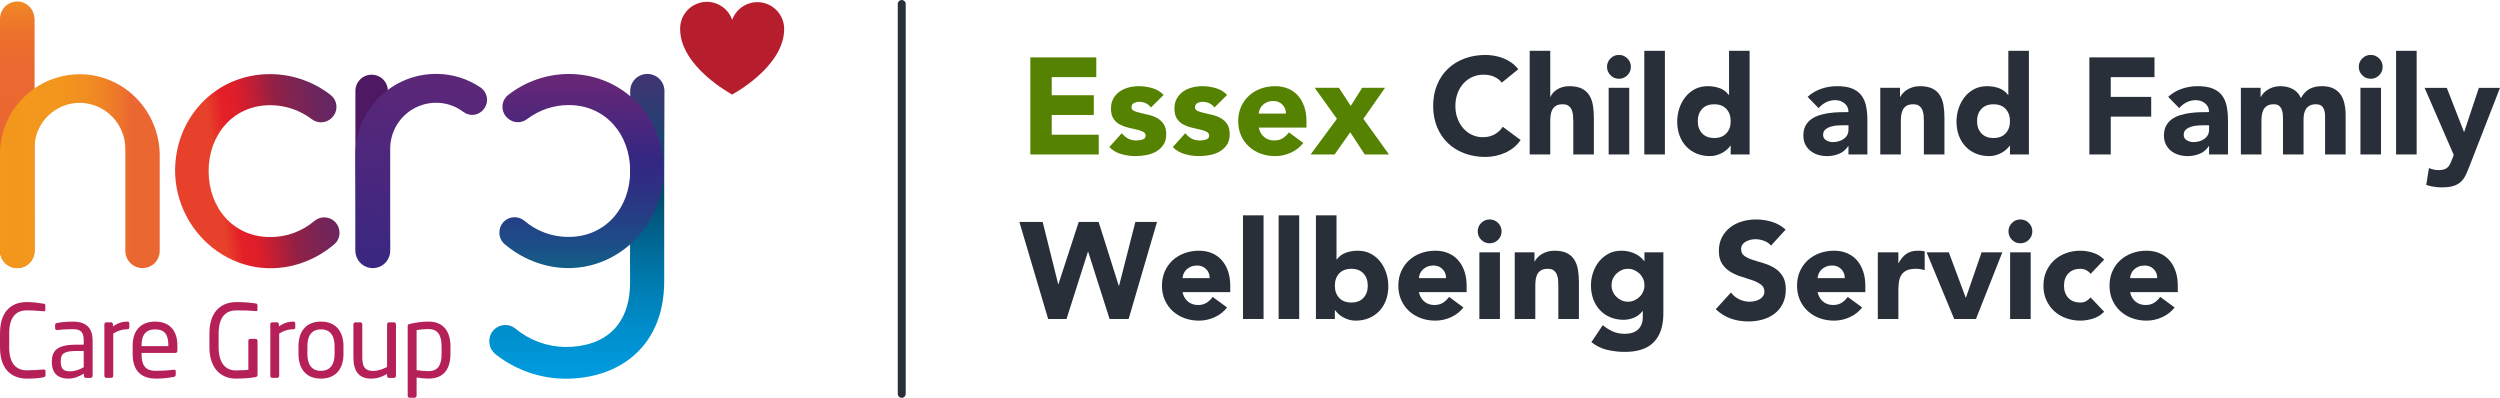 <?xml version="1.0" encoding="utf-8"?>
<!-- Generator: Adobe Illustrator 27.2.0, SVG Export Plug-In . SVG Version: 6.00 Build 0)  -->
<svg version="1.1" id="Layer_1" xmlns="http://www.w3.org/2000/svg" xmlns:xlink="http://www.w3.org/1999/xlink" x="0px" y="0px"
	 viewBox="0 0 314.228 50" enable-background="new 0 0 314.228 50" xml:space="preserve">
<g>
	<g>
		<path fill="#558200" d="M129.505,7.213h8.289v2.482h-5.601v2.275h5.291v2.481h-5.291v2.482h5.911v2.482h-8.599V7.213z"/>
		<path fill="#558200" d="M144.67,13.503c-0.379-0.471-0.879-0.707-1.5-0.707c-0.218,0-0.431,0.052-0.638,0.155
			s-0.31,0.282-0.31,0.535c0,0.207,0.106,0.358,0.319,0.456s0.482,0.184,0.81,0.258c0.328,0.075,0.678,0.155,1.051,0.242
			c0.373,0.086,0.724,0.221,1.051,0.405c0.328,0.184,0.597,0.434,0.81,0.749c0.213,0.316,0.319,0.739,0.319,1.267
			c0,0.54-0.118,0.985-0.353,1.335c-0.236,0.35-0.537,0.632-0.905,0.844c-0.367,0.213-0.781,0.361-1.24,0.447
			s-0.914,0.13-1.361,0.13c-0.586,0-1.178-0.083-1.775-0.25c-0.598-0.166-1.103-0.462-1.517-0.887l1.568-1.74
			c0.242,0.299,0.508,0.526,0.801,0.68c0.293,0.155,0.635,0.233,1.026,0.233c0.299,0,0.569-0.043,0.81-0.129
			c0.242-0.086,0.362-0.245,0.362-0.474c0-0.218-0.107-0.382-0.319-0.491c-0.213-0.109-0.483-0.201-0.81-0.276
			c-0.328-0.074-0.678-0.154-1.051-0.241c-0.373-0.086-0.724-0.216-1.051-0.388c-0.328-0.172-0.598-0.416-0.81-0.733
			c-0.213-0.316-0.319-0.738-0.319-1.266c0-0.494,0.1-0.92,0.301-1.275c0.201-0.356,0.465-0.649,0.793-0.879
			s0.704-0.399,1.129-0.509c0.426-0.109,0.856-0.163,1.293-0.163c0.551,0,1.109,0.08,1.671,0.242c0.563,0.16,1.04,0.447,1.43,0.861
			L144.67,13.503z"/>
		<path fill="#558200" d="M152.649,13.503c-0.379-0.471-0.879-0.707-1.5-0.707c-0.218,0-0.431,0.052-0.638,0.155
			s-0.31,0.282-0.31,0.535c0,0.207,0.106,0.358,0.319,0.456s0.482,0.184,0.81,0.258c0.328,0.075,0.678,0.155,1.051,0.242
			c0.373,0.086,0.724,0.221,1.051,0.405c0.328,0.184,0.597,0.434,0.81,0.749c0.213,0.316,0.319,0.739,0.319,1.267
			c0,0.54-0.118,0.985-0.353,1.335c-0.236,0.35-0.537,0.632-0.905,0.844c-0.367,0.213-0.781,0.361-1.24,0.447
			s-0.914,0.13-1.361,0.13c-0.586,0-1.178-0.083-1.775-0.25c-0.598-0.166-1.103-0.462-1.517-0.887l1.568-1.74
			c0.242,0.299,0.508,0.526,0.801,0.68c0.293,0.155,0.635,0.233,1.026,0.233c0.299,0,0.569-0.043,0.81-0.129
			c0.242-0.086,0.362-0.245,0.362-0.474c0-0.218-0.107-0.382-0.319-0.491c-0.213-0.109-0.483-0.201-0.81-0.276
			c-0.328-0.074-0.678-0.154-1.051-0.241c-0.373-0.086-0.724-0.216-1.051-0.388c-0.328-0.172-0.598-0.416-0.81-0.733
			c-0.213-0.316-0.319-0.738-0.319-1.266c0-0.494,0.1-0.92,0.301-1.275c0.201-0.356,0.465-0.649,0.793-0.879
			s0.704-0.399,1.129-0.509c0.426-0.109,0.856-0.163,1.293-0.163c0.551,0,1.109,0.08,1.671,0.242c0.563,0.16,1.04,0.447,1.431,0.861
			L152.649,13.503z"/>
		<path fill="#558200" d="M163.816,17.967c-0.413,0.529-0.937,0.936-1.568,1.224c-0.632,0.287-1.287,0.431-1.964,0.431
			c-0.643,0-1.249-0.104-1.819-0.31c-0.568-0.207-1.062-0.503-1.482-0.888s-0.749-0.847-0.991-1.387
			c-0.242-0.541-0.361-1.143-0.361-1.81s0.12-1.269,0.361-1.81c0.242-0.54,0.571-1.002,0.991-1.387s0.914-0.681,1.482-0.888
			c0.569-0.207,1.175-0.31,1.819-0.31c0.597,0,1.139,0.103,1.628,0.31c0.488,0.207,0.902,0.503,1.24,0.888
			c0.339,0.385,0.6,0.847,0.784,1.387c0.184,0.541,0.276,1.143,0.276,1.81v0.81h-5.997c0.103,0.494,0.327,0.888,0.672,1.18
			c0.345,0.293,0.769,0.44,1.275,0.44c0.425,0,0.784-0.094,1.077-0.284c0.293-0.189,0.548-0.434,0.766-0.733L163.816,17.967z
			 M161.627,14.278c0.012-0.436-0.132-0.81-0.431-1.12s-0.683-0.465-1.154-0.465c-0.287,0-0.54,0.046-0.758,0.138
			c-0.219,0.092-0.405,0.21-0.56,0.353c-0.154,0.144-0.275,0.31-0.361,0.5c-0.086,0.189-0.136,0.388-0.147,0.594
			C158.216,14.278,161.627,14.278,161.627,14.278z"/>
		<path fill="#558200" d="M168.038,14.934l-2.792-3.895h3.05l1.482,2.275l1.431-2.275h2.878l-2.722,3.895l3.222,4.481h-3.05
			l-1.826-2.792l-1.965,2.792h-3.015L168.038,14.934z"/>
		<path fill="#282F38" d="M188.77,10.384c-0.264-0.322-0.589-0.568-0.973-0.74c-0.385-0.172-0.831-0.258-1.335-0.258
			c-0.506,0-0.974,0.097-1.405,0.292c-0.431,0.196-0.805,0.468-1.121,0.819s-0.562,0.767-0.741,1.249
			c-0.178,0.483-0.267,1.006-0.267,1.569c0,0.574,0.089,1.1,0.267,1.576c0.178,0.477,0.422,0.891,0.733,1.241
			c0.31,0.35,0.674,0.623,1.094,0.819c0.42,0.195,0.87,0.293,1.353,0.293c0.551,0,1.039-0.115,1.464-0.346
			c0.425-0.23,0.776-0.551,1.051-0.964l2.24,1.671c-0.517,0.724-1.172,1.258-1.964,1.603c-0.793,0.345-1.609,0.517-2.447,0.517
			c-0.954,0-1.833-0.149-2.637-0.447c-0.804-0.299-1.499-0.727-2.085-1.284s-1.042-1.233-1.37-2.025s-0.491-1.677-0.491-2.653
			c0-0.977,0.163-1.861,0.491-2.654s0.784-1.468,1.37-2.025c0.586-0.556,1.281-0.985,2.085-1.284
			c0.804-0.298,1.683-0.447,2.637-0.447c0.345,0,0.703,0.032,1.077,0.095c0.373,0.062,0.74,0.163,1.103,0.301
			c0.361,0.138,0.709,0.322,1.042,0.551c0.333,0.231,0.632,0.512,0.896,0.844L188.77,10.384z"/>
		<path fill="#282F38" d="M194.854,6.386v5.79h0.035c0.057-0.161,0.154-0.322,0.293-0.483c0.138-0.16,0.304-0.304,0.499-0.431
			c0.196-0.127,0.426-0.23,0.69-0.31s0.551-0.121,0.861-0.121c0.655,0,1.183,0.101,1.586,0.301c0.402,0.202,0.715,0.48,0.939,0.837
			c0.225,0.356,0.376,0.775,0.457,1.258c0.08,0.482,0.121,1.005,0.121,1.568v4.618h-2.586v-4.101c0-0.242-0.008-0.491-0.026-0.749
			c-0.017-0.258-0.068-0.497-0.154-0.716c-0.086-0.218-0.219-0.396-0.397-0.534c-0.178-0.139-0.434-0.207-0.766-0.207
			c-0.334,0-0.604,0.06-0.811,0.18c-0.207,0.121-0.364,0.282-0.473,0.483c-0.11,0.201-0.181,0.428-0.216,0.68
			c-0.035,0.253-0.051,0.518-0.051,0.793v4.171h-2.585V6.385L194.854,6.386L194.854,6.386L194.854,6.386z"/>
		<path fill="#282F38" d="M201.988,8.402c0-0.414,0.147-0.766,0.439-1.059c0.293-0.293,0.646-0.44,1.06-0.44s0.767,0.147,1.06,0.44
			s0.44,0.645,0.44,1.059c0,0.414-0.147,0.767-0.44,1.06s-0.646,0.44-1.06,0.44s-0.767-0.147-1.06-0.44
			C202.135,9.169,201.988,8.816,201.988,8.402z M202.194,11.039h2.586v8.375h-2.586V11.039z"/>
		<path fill="#282F38" d="M206.675,6.386h2.586v13.028h-2.586V6.386z"/>
		<path fill="#282F38" d="M219.911,19.414h-2.379v-1.103h-0.034c-0.104,0.149-0.239,0.302-0.406,0.456
			c-0.166,0.155-0.361,0.296-0.585,0.423c-0.225,0.127-0.471,0.23-0.741,0.31s-0.548,0.121-0.836,0.121
			c-0.621,0-1.184-0.107-1.689-0.319c-0.506-0.213-0.939-0.511-1.301-0.896s-0.642-0.841-0.837-1.37s-0.293-1.109-0.293-1.741
			c0-0.585,0.089-1.145,0.267-1.68c0.178-0.534,0.431-1.008,0.758-1.422c0.328-0.414,0.727-0.743,1.198-0.991
			c0.471-0.246,1.005-0.37,1.603-0.37c0.54,0,1.042,0.083,1.508,0.249c0.465,0.167,0.847,0.451,1.146,0.853h0.035V6.385h2.585
			v13.029C219.91,19.414,219.911,19.414,219.911,19.414z M217.532,15.227c0-0.632-0.18-1.143-0.542-1.533
			c-0.362-0.391-0.87-0.586-1.526-0.586c-0.654,0-1.163,0.195-1.525,0.586c-0.362,0.39-0.543,0.902-0.543,1.533
			s0.181,1.143,0.543,1.533c0.361,0.391,0.87,0.586,1.525,0.586s1.163-0.195,1.526-0.586
			C217.352,16.37,217.532,15.858,217.532,15.227z"/>
		<path fill="#282F38" d="M232.336,18.363h-0.035c-0.287,0.448-0.669,0.77-1.145,0.965c-0.477,0.195-0.98,0.293-1.509,0.293
			c-0.39,0-0.766-0.054-1.129-0.163c-0.361-0.11-0.68-0.273-0.956-0.492c-0.275-0.218-0.494-0.488-0.654-0.81
			c-0.161-0.322-0.242-0.695-0.242-1.12c0-0.483,0.089-0.891,0.267-1.224c0.177-0.334,0.419-0.609,0.724-0.828
			c0.304-0.218,0.651-0.388,1.042-0.508c0.39-0.121,0.795-0.21,1.215-0.267s0.839-0.092,1.258-0.104
			c0.42-0.011,0.807-0.017,1.163-0.017c0-0.459-0.163-0.825-0.491-1.094c-0.328-0.27-0.715-0.406-1.163-0.406
			c-0.426,0-0.813,0.089-1.163,0.267s-0.663,0.423-0.939,0.733l-1.379-1.413c0.483-0.448,1.045-0.784,1.689-1.009
			c0.643-0.224,1.31-0.336,2-0.336c0.758,0,1.381,0.095,1.87,0.284c0.488,0.19,0.878,0.468,1.171,0.836s0.497,0.819,0.612,1.353
			c0.115,0.535,0.172,1.151,0.172,1.852v4.257h-2.378L232.336,18.363L232.336,18.363z M231.698,15.743
			c-0.196,0-0.44,0.009-0.733,0.026c-0.293,0.018-0.574,0.066-0.844,0.147s-0.5,0.201-0.689,0.362
			c-0.19,0.16-0.284,0.385-0.284,0.672c0,0.31,0.132,0.54,0.396,0.689c0.264,0.15,0.54,0.224,0.828,0.224
			c0.252,0,0.496-0.035,0.732-0.103c0.236-0.069,0.445-0.166,0.63-0.293c0.183-0.127,0.33-0.287,0.44-0.483
			c0.109-0.195,0.163-0.425,0.163-0.689v-0.551h-0.639V15.743z"/>
		<path fill="#282F38" d="M236.334,11.039h2.481v1.137h0.035c0.08-0.161,0.195-0.322,0.345-0.483
			c0.149-0.16,0.328-0.304,0.535-0.431s0.443-0.23,0.707-0.31s0.551-0.121,0.861-0.121c0.655,0,1.183,0.101,1.586,0.301
			c0.402,0.202,0.715,0.48,0.938,0.837c0.225,0.356,0.376,0.775,0.457,1.258c0.08,0.482,0.121,1.005,0.121,1.568v4.618h-2.586
			v-4.101c0-0.242-0.008-0.491-0.026-0.749c-0.017-0.258-0.068-0.497-0.154-0.716c-0.086-0.218-0.219-0.396-0.397-0.534
			c-0.178-0.139-0.434-0.207-0.766-0.207c-0.334,0-0.604,0.06-0.811,0.18c-0.207,0.121-0.364,0.282-0.473,0.483
			c-0.11,0.201-0.181,0.428-0.216,0.68c-0.035,0.253-0.051,0.518-0.051,0.793v4.171h-2.585L236.334,11.039
			C236.335,11.039,236.334,11.039,236.334,11.039z"/>
		<path fill="#282F38" d="M255.015,19.414h-2.379v-1.103h-0.034c-0.104,0.149-0.239,0.302-0.406,0.456
			c-0.166,0.155-0.361,0.296-0.585,0.423c-0.225,0.127-0.471,0.23-0.741,0.31s-0.548,0.121-0.836,0.121
			c-0.621,0-1.184-0.107-1.689-0.319c-0.506-0.213-0.94-0.511-1.301-0.896c-0.362-0.385-0.641-0.841-0.836-1.37
			s-0.293-1.109-0.293-1.741c0-0.585,0.089-1.145,0.267-1.68c0.178-0.534,0.431-1.008,0.758-1.422
			c0.328-0.414,0.727-0.743,1.198-0.991c0.471-0.246,1.005-0.37,1.603-0.37c0.539,0,1.042,0.083,1.508,0.249
			c0.465,0.167,0.847,0.451,1.146,0.853h0.035V6.385h2.585V19.414L255.015,19.414z M252.636,15.227c0-0.632-0.18-1.143-0.543-1.533
			c-0.362-0.391-0.87-0.586-1.526-0.586c-0.654,0-1.163,0.195-1.525,0.586c-0.362,0.39-0.544,0.902-0.544,1.533
			s0.181,1.143,0.544,1.533c0.361,0.391,0.87,0.586,1.525,0.586s1.163-0.195,1.526-0.586
			C252.456,16.37,252.636,15.858,252.636,15.227z"/>
		<path fill="#282F38" d="M262.615,7.213h8.186v2.482h-5.498v2.482h5.084v2.481h-5.084v4.757h-2.688L262.615,7.213L262.615,7.213z"
			/>
		<path fill="#282F38" d="M277.659,18.363h-0.035c-0.287,0.448-0.669,0.77-1.145,0.965c-0.477,0.195-0.98,0.293-1.509,0.293
			c-0.39,0-0.766-0.054-1.129-0.163c-0.361-0.11-0.68-0.273-0.956-0.492c-0.275-0.218-0.494-0.488-0.654-0.81
			c-0.161-0.322-0.242-0.695-0.242-1.12c0-0.483,0.089-0.891,0.267-1.224c0.177-0.334,0.419-0.609,0.724-0.828
			c0.304-0.218,0.651-0.388,1.042-0.508c0.39-0.121,0.795-0.21,1.215-0.267c0.42-0.057,0.839-0.092,1.258-0.104
			c0.42-0.011,0.807-0.017,1.163-0.017c0-0.459-0.163-0.825-0.491-1.094c-0.328-0.27-0.715-0.406-1.163-0.406
			c-0.426,0-0.813,0.089-1.163,0.267s-0.663,0.423-0.94,0.733l-1.379-1.413c0.483-0.448,1.045-0.784,1.689-1.009
			c0.643-0.224,1.31-0.336,2-0.336c0.758,0,1.381,0.095,1.87,0.284c0.488,0.19,0.878,0.468,1.171,0.836s0.497,0.819,0.612,1.353
			c0.115,0.535,0.172,1.151,0.172,1.852v4.257h-2.378L277.659,18.363L277.659,18.363z M277.022,15.743
			c-0.196,0-0.44,0.009-0.733,0.026c-0.293,0.018-0.574,0.066-0.844,0.147s-0.5,0.201-0.689,0.362
			c-0.19,0.16-0.284,0.385-0.284,0.672c0,0.31,0.132,0.54,0.396,0.689c0.264,0.15,0.539,0.224,0.828,0.224
			c0.252,0,0.496-0.035,0.732-0.103c0.236-0.069,0.445-0.166,0.63-0.293c0.183-0.127,0.33-0.287,0.44-0.483
			c0.109-0.195,0.163-0.425,0.163-0.689v-0.551h-0.639V15.743z"/>
		<path fill="#282F38" d="M281.658,11.039h2.481v1.137h0.035c0.08-0.161,0.195-0.322,0.344-0.483c0.15-0.16,0.328-0.304,0.535-0.431
			s0.443-0.23,0.707-0.31s0.551-0.121,0.861-0.121c0.586,0,1.106,0.121,1.56,0.361c0.453,0.242,0.795,0.621,1.025,1.137
			c0.299-0.54,0.661-0.925,1.086-1.154s0.947-0.345,1.568-0.345c0.563,0,1.036,0.095,1.422,0.284c0.385,0.19,0.69,0.448,0.914,0.775
			c0.224,0.328,0.385,0.713,0.482,1.155c0.098,0.443,0.147,0.916,0.147,1.422v4.946h-2.585v-4.877c0-0.391-0.083-0.727-0.249-1.009
			c-0.167-0.281-0.463-0.422-0.888-0.422c-0.299,0-0.548,0.048-0.749,0.147c-0.201,0.097-0.362,0.233-0.482,0.405
			c-0.121,0.172-0.207,0.373-0.259,0.603c-0.051,0.23-0.077,0.471-0.077,0.724v4.429h-2.585v-4.429c0-0.15-0.006-0.333-0.018-0.551
			c-0.011-0.218-0.052-0.425-0.12-0.621c-0.069-0.195-0.181-0.361-0.337-0.499c-0.155-0.139-0.382-0.207-0.68-0.207
			c-0.334,0-0.604,0.06-0.811,0.18c-0.207,0.121-0.364,0.282-0.473,0.483c-0.11,0.201-0.181,0.428-0.216,0.68
			c-0.035,0.253-0.052,0.518-0.052,0.793v4.171h-2.585L281.658,11.039L281.658,11.039z"/>
		<path fill="#282F38" d="M296.479,8.402c0-0.414,0.146-0.766,0.439-1.059s0.646-0.44,1.06-0.44s0.767,0.147,1.06,0.44
			s0.44,0.645,0.44,1.059c0,0.414-0.147,0.767-0.44,1.06s-0.646,0.44-1.06,0.44s-0.767-0.147-1.06-0.44
			C296.625,9.169,296.479,8.816,296.479,8.402z M296.685,11.039h2.586v8.375h-2.586V11.039z"/>
		<path fill="#282F38" d="M301.165,6.386h2.586v13.028h-2.586V6.386z"/>
		<path fill="#282F38" d="M310.437,20.775c-0.172,0.448-0.34,0.844-0.5,1.189c-0.161,0.346-0.365,0.635-0.612,0.87
			c-0.247,0.236-0.56,0.414-0.94,0.535c-0.379,0.121-0.878,0.181-1.499,0.181c-0.666,0-1.31-0.104-1.93-0.31l0.344-2.12
			c0.391,0.172,0.793,0.259,1.207,0.259c0.287,0,0.523-0.033,0.707-0.095c0.183-0.063,0.336-0.155,0.456-0.276
			c0.121-0.121,0.221-0.267,0.302-0.44c0.08-0.172,0.166-0.373,0.258-0.603l0.189-0.482l-3.671-8.444h2.792l2.154,5.532h0.035
			l1.844-5.532h2.654L310.437,20.775z"/>
	</g>
	<g>
		<path fill="#282F38" d="M128.126,27.892h2.93l1.947,7.824h0.034l2.551-7.824h2.499l2.533,8.031h0.035l2.05-8.031h2.723
			l-3.568,12.201h-2.395l-2.689-8.444h-0.035l-2.688,8.444h-2.31L128.126,27.892z"/>
		<path fill="#282F38" d="M154.234,38.646c-0.413,0.529-0.937,0.936-1.568,1.224c-0.632,0.287-1.287,0.431-1.964,0.431
			c-0.643,0-1.249-0.104-1.819-0.31c-0.568-0.207-1.062-0.503-1.482-0.888s-0.749-0.847-0.991-1.387
			c-0.242-0.541-0.361-1.143-0.361-1.81s0.12-1.269,0.361-1.81c0.242-0.54,0.571-1.002,0.991-1.387s0.914-0.681,1.482-0.888
			c0.569-0.207,1.175-0.31,1.819-0.31c0.597,0,1.139,0.103,1.629,0.31c0.488,0.207,0.902,0.503,1.24,0.888s0.6,0.847,0.784,1.387
			c0.184,0.541,0.276,1.143,0.276,1.81v0.81h-5.997c0.103,0.494,0.327,0.888,0.672,1.18c0.345,0.293,0.769,0.44,1.275,0.44
			c0.425,0,0.784-0.094,1.077-0.284c0.293-0.189,0.548-0.434,0.766-0.733L154.234,38.646z M152.046,34.958
			c0.012-0.436-0.132-0.81-0.431-1.12s-0.683-0.465-1.154-0.465c-0.287,0-0.541,0.046-0.758,0.138
			c-0.219,0.092-0.405,0.21-0.56,0.353c-0.154,0.144-0.275,0.31-0.361,0.5c-0.086,0.189-0.136,0.388-0.147,0.594
			C148.635,34.958,152.046,34.958,152.046,34.958z"/>
		<path fill="#282F38" d="M156.233,27.066h2.586v13.028h-2.586V27.066z"/>
		<path fill="#282F38" d="M160.714,27.066h2.586v13.028h-2.586V27.066z"/>
		<path fill="#282F38" d="M165.401,27.066h2.586v5.549h0.034c0.299-0.402,0.681-0.686,1.146-0.853
			c0.465-0.166,0.968-0.249,1.508-0.249c0.597,0,1.132,0.124,1.603,0.37c0.471,0.247,0.87,0.577,1.198,0.991s0.58,0.888,0.758,1.422
			c0.178,0.535,0.267,1.095,0.267,1.68c0,0.633-0.098,1.213-0.293,1.741c-0.196,0.529-0.474,0.985-0.836,1.37
			s-0.796,0.683-1.302,0.896c-0.506,0.212-1.068,0.319-1.689,0.319c-0.299,0-0.58-0.041-0.844-0.121
			c-0.264-0.08-0.508-0.183-0.733-0.31c-0.224-0.127-0.419-0.267-0.585-0.423c-0.167-0.154-0.302-0.307-0.406-0.456h-0.034v1.103
			H165.4V27.066H165.401z M167.78,35.906c0,0.632,0.18,1.143,0.543,1.533c0.362,0.391,0.87,0.586,1.526,0.586
			c0.654,0,1.163-0.195,1.525-0.586c0.362-0.39,0.544-0.902,0.544-1.533s-0.181-1.143-0.544-1.533
			c-0.361-0.391-0.87-0.586-1.525-0.586s-1.163,0.195-1.526,0.586C167.96,34.763,167.78,35.274,167.78,35.906z"/>
		<path fill="#282F38" d="M183.944,38.646c-0.413,0.529-0.936,0.936-1.568,1.224c-0.632,0.287-1.287,0.431-1.964,0.431
			c-0.643,0-1.249-0.104-1.819-0.31c-0.568-0.207-1.062-0.503-1.482-0.888c-0.42-0.385-0.749-0.847-0.991-1.387
			c-0.242-0.541-0.361-1.143-0.361-1.81s0.12-1.269,0.361-1.81c0.242-0.54,0.571-1.002,0.991-1.387
			c0.42-0.385,0.914-0.681,1.482-0.888c0.569-0.207,1.175-0.31,1.819-0.31c0.597,0,1.139,0.103,1.629,0.31
			c0.488,0.207,0.902,0.503,1.24,0.888s0.6,0.847,0.784,1.387c0.184,0.541,0.276,1.143,0.276,1.81v0.81h-5.997
			c0.103,0.494,0.327,0.888,0.672,1.18c0.345,0.293,0.769,0.44,1.275,0.44c0.425,0,0.784-0.094,1.077-0.284
			c0.293-0.189,0.548-0.434,0.766-0.733L183.944,38.646z M181.755,34.958c0.012-0.436-0.132-0.81-0.431-1.12
			s-0.683-0.465-1.154-0.465c-0.287,0-0.541,0.046-0.758,0.138c-0.219,0.092-0.405,0.21-0.56,0.353
			c-0.154,0.144-0.275,0.31-0.361,0.5c-0.086,0.189-0.136,0.388-0.147,0.594C178.344,34.958,181.755,34.958,181.755,34.958z"/>
		<path fill="#282F38" d="M185.737,29.081c0-0.414,0.147-0.766,0.439-1.059c0.293-0.293,0.646-0.44,1.06-0.44s0.767,0.147,1.06,0.44
			s0.44,0.645,0.44,1.059s-0.147,0.767-0.44,1.06s-0.646,0.44-1.06,0.44s-0.767-0.147-1.06-0.44
			C185.884,29.848,185.737,29.495,185.737,29.081z M185.943,31.718h2.586v8.375h-2.586V31.718z"/>
		<path fill="#282F38" d="M190.39,31.718h2.481v1.137h0.035c0.08-0.161,0.195-0.322,0.345-0.483c0.149-0.16,0.328-0.304,0.535-0.431
			s0.443-0.23,0.707-0.31s0.551-0.121,0.861-0.121c0.655,0,1.183,0.101,1.586,0.301c0.402,0.202,0.715,0.48,0.938,0.837
			c0.225,0.356,0.376,0.775,0.457,1.258c0.08,0.482,0.121,1.005,0.121,1.568v4.618h-2.586v-4.101c0-0.242-0.008-0.491-0.026-0.749
			c-0.017-0.258-0.068-0.497-0.154-0.716c-0.086-0.218-0.219-0.396-0.397-0.534c-0.178-0.139-0.434-0.207-0.766-0.207
			c-0.334,0-0.604,0.06-0.811,0.18c-0.207,0.121-0.364,0.282-0.473,0.483c-0.11,0.201-0.181,0.428-0.216,0.68
			c-0.035,0.253-0.051,0.518-0.051,0.793v4.171h-2.585L190.39,31.718C190.391,31.718,190.39,31.718,190.39,31.718z"/>
		<path fill="#282F38" d="M209.071,39.387c0,1.586-0.4,2.789-1.198,3.61c-0.799,0.822-2.014,1.233-3.645,1.233
			c-0.746,0-1.482-0.083-2.206-0.249c-0.724-0.167-1.391-0.492-1.999-0.974l1.43-2.137c0.402,0.334,0.825,0.598,1.267,0.793
			s0.928,0.293,1.456,0.293c0.793,0,1.375-0.192,1.749-0.577c0.373-0.385,0.56-0.876,0.56-1.473v-0.811h-0.035
			c-0.299,0.403-0.67,0.687-1.112,0.853c-0.443,0.166-0.859,0.249-1.249,0.249c-0.621,0-1.184-0.106-1.689-0.319
			c-0.506-0.212-0.939-0.511-1.301-0.896s-0.642-0.841-0.837-1.37c-0.195-0.528-0.293-1.109-0.293-1.74
			c0-0.551,0.089-1.091,0.267-1.62s0.431-0.994,0.758-1.396c0.328-0.402,0.727-0.727,1.198-0.974s1.005-0.37,1.603-0.37
			c0.367,0,0.704,0.041,1.008,0.121c0.305,0.08,0.577,0.183,0.819,0.31c0.242,0.127,0.448,0.267,0.621,0.423
			c0.172,0.154,0.31,0.307,0.414,0.456h0.034v-1.103h2.379v7.668H209.071z M202.556,35.855c0,0.275,0.052,0.537,0.155,0.784
			c0.104,0.246,0.25,0.465,0.44,0.654c0.19,0.19,0.408,0.343,0.655,0.457c0.247,0.115,0.52,0.172,0.818,0.172
			c0.287,0,0.557-0.057,0.811-0.172c0.252-0.115,0.473-0.267,0.663-0.457c0.189-0.189,0.336-0.408,0.44-0.654
			c0.103-0.247,0.154-0.509,0.154-0.784c0-0.276-0.051-0.538-0.154-0.784c-0.104-0.247-0.25-0.465-0.44-0.655
			c-0.19-0.189-0.411-0.342-0.663-0.456c-0.253-0.115-0.524-0.172-0.811-0.172c-0.298,0-0.571,0.057-0.818,0.172
			s-0.465,0.267-0.655,0.456c-0.189,0.19-0.336,0.408-0.44,0.655C202.608,35.317,202.556,35.578,202.556,35.855z"/>
		<path fill="#282F38" d="M222.598,30.874c-0.218-0.276-0.514-0.48-0.887-0.612c-0.374-0.133-0.727-0.198-1.06-0.198
			c-0.195,0-0.396,0.023-0.603,0.068c-0.207,0.047-0.403,0.118-0.586,0.216c-0.184,0.098-0.334,0.227-0.448,0.387
			c-0.115,0.161-0.172,0.356-0.172,0.586c0,0.368,0.138,0.649,0.414,0.844c0.276,0.196,0.623,0.362,1.042,0.5
			c0.42,0.138,0.87,0.276,1.353,0.414c0.482,0.138,0.933,0.334,1.352,0.586s0.767,0.592,1.042,1.017
			c0.276,0.425,0.414,0.994,0.414,1.706c0,0.678-0.127,1.27-0.379,1.775c-0.252,0.506-0.594,0.926-1.026,1.258
			c-0.431,0.334-0.931,0.58-1.499,0.741c-0.568,0.16-1.169,0.241-1.801,0.241c-0.793,0-1.529-0.121-2.206-0.361
			c-0.678-0.242-1.31-0.632-1.896-1.172l1.913-2.103c0.276,0.368,0.623,0.652,1.042,0.853s0.853,0.302,1.302,0.302
			c0.218,0,0.439-0.027,0.663-0.078s0.425-0.129,0.603-0.233c0.178-0.103,0.322-0.235,0.431-0.396s0.164-0.35,0.164-0.569
			c0-0.367-0.142-0.657-0.423-0.87c-0.281-0.212-0.635-0.393-1.059-0.542c-0.426-0.15-0.885-0.299-1.379-0.448
			c-0.494-0.148-0.954-0.35-1.379-0.603c-0.425-0.252-0.778-0.586-1.059-1c-0.282-0.413-0.423-0.958-0.423-1.636
			c0-0.655,0.13-1.23,0.388-1.724s0.603-0.908,1.034-1.241s0.928-0.582,1.491-0.749c0.563-0.166,1.143-0.249,1.74-0.249
			c0.69,0,1.356,0.098,2,0.293c0.642,0.195,1.224,0.523,1.74,0.982L222.598,30.874z"/>
		<path fill="#282F38" d="M234.058,38.646c-0.413,0.529-0.937,0.936-1.568,1.224c-0.632,0.287-1.287,0.431-1.964,0.431
			c-0.643,0-1.249-0.104-1.819-0.31c-0.568-0.207-1.062-0.503-1.482-0.888c-0.42-0.385-0.749-0.847-0.991-1.387
			c-0.242-0.541-0.361-1.143-0.361-1.81s0.12-1.269,0.361-1.81c0.242-0.54,0.571-1.002,0.991-1.387
			c0.42-0.385,0.914-0.681,1.482-0.888c0.569-0.207,1.175-0.31,1.819-0.31c0.597,0,1.139,0.103,1.628,0.31
			c0.488,0.207,0.902,0.503,1.24,0.888c0.339,0.385,0.6,0.847,0.784,1.387c0.184,0.541,0.276,1.143,0.276,1.81v0.81h-5.997
			c0.103,0.494,0.327,0.888,0.672,1.18c0.345,0.293,0.769,0.44,1.275,0.44c0.425,0,0.784-0.094,1.077-0.284
			c0.293-0.189,0.548-0.434,0.766-0.733L234.058,38.646z M231.87,34.958c0.012-0.436-0.132-0.81-0.431-1.12
			s-0.683-0.465-1.154-0.465c-0.287,0-0.54,0.046-0.758,0.138c-0.219,0.092-0.405,0.21-0.56,0.353
			c-0.154,0.144-0.275,0.31-0.361,0.5c-0.086,0.189-0.136,0.388-0.147,0.594C228.459,34.958,231.87,34.958,231.87,34.958z"/>
		<path fill="#282F38" d="M236.023,31.718h2.585v1.344h0.035c0.275-0.518,0.603-0.905,0.982-1.164
			c0.379-0.258,0.855-0.387,1.43-0.387c0.148,0,0.298,0.006,0.447,0.017c0.149,0.012,0.287,0.035,0.414,0.069v2.361
			c-0.184-0.057-0.364-0.101-0.542-0.13c-0.178-0.029-0.365-0.043-0.56-0.043c-0.494,0-0.885,0.068-1.172,0.207
			c-0.287,0.138-0.508,0.33-0.663,0.577s-0.255,0.543-0.302,0.887c-0.046,0.345-0.068,0.724-0.068,1.137v3.499h-2.585v-8.374
			C236.024,31.718,236.023,31.718,236.023,31.718z"/>
		<path fill="#282F38" d="M242.158,31.718h2.792l2.12,5.686h0.035l1.964-5.686h2.603l-3.308,8.375h-2.74L242.158,31.718z"/>
		<path fill="#282F38" d="M252.447,29.081c0-0.414,0.146-0.766,0.439-1.059s0.646-0.44,1.06-0.44s0.767,0.147,1.06,0.44
			s0.44,0.645,0.44,1.059s-0.147,0.767-0.44,1.06s-0.646,0.44-1.06,0.44s-0.767-0.147-1.06-0.44
			C252.593,29.848,252.447,29.495,252.447,29.081z M252.653,31.718h2.586v8.375h-2.586V31.718z"/>
		<path fill="#282F38" d="M262.769,34.424c-0.127-0.184-0.305-0.337-0.535-0.457s-0.477-0.18-0.74-0.18
			c-0.655,0-1.163,0.195-1.526,0.586c-0.362,0.39-0.542,0.902-0.542,1.533s0.18,1.143,0.542,1.533
			c0.362,0.391,0.87,0.586,1.526,0.586c0.287,0,0.534-0.063,0.74-0.189c0.207-0.127,0.385-0.276,0.535-0.448l1.706,1.792
			c-0.402,0.414-0.876,0.704-1.422,0.87c-0.545,0.167-1.065,0.25-1.559,0.25c-0.643,0-1.249-0.104-1.819-0.31
			c-0.568-0.207-1.062-0.503-1.482-0.888s-0.749-0.847-0.991-1.387c-0.242-0.541-0.361-1.143-0.361-1.81s0.12-1.269,0.361-1.81
			c0.242-0.54,0.571-1.002,0.991-1.387c0.42-0.385,0.914-0.681,1.482-0.888c0.569-0.207,1.175-0.31,1.819-0.31
			c0.494,0,1.014,0.083,1.559,0.249c0.545,0.167,1.02,0.457,1.422,0.87L262.769,34.424z"/>
		<path fill="#282F38" d="M273.333,38.646c-0.413,0.529-0.937,0.936-1.568,1.224c-0.632,0.287-1.287,0.431-1.964,0.431
			c-0.643,0-1.249-0.104-1.819-0.31c-0.568-0.207-1.062-0.503-1.482-0.888s-0.749-0.847-0.991-1.387
			c-0.242-0.541-0.361-1.143-0.361-1.81s0.12-1.269,0.361-1.81c0.242-0.54,0.571-1.002,0.991-1.387
			c0.42-0.385,0.914-0.681,1.482-0.888c0.569-0.207,1.175-0.31,1.819-0.31c0.597,0,1.139,0.103,1.628,0.31
			c0.488,0.207,0.902,0.503,1.24,0.888s0.6,0.847,0.784,1.387c0.184,0.541,0.276,1.143,0.276,1.81v0.81h-5.997
			c0.103,0.494,0.327,0.888,0.672,1.18c0.344,0.293,0.769,0.44,1.275,0.44c0.425,0,0.784-0.094,1.077-0.284
			c0.293-0.189,0.548-0.434,0.766-0.733L273.333,38.646z M271.145,34.958c0.012-0.436-0.132-0.81-0.431-1.12
			s-0.683-0.465-1.154-0.465c-0.287,0-0.541,0.046-0.758,0.138c-0.219,0.092-0.405,0.21-0.56,0.353
			c-0.154,0.144-0.275,0.31-0.361,0.5c-0.086,0.189-0.136,0.388-0.146,0.594C267.735,34.958,271.145,34.958,271.145,34.958z"/>
	</g>
	<g>
		<g>
			<path fill="#B52059" d="M5.465,47.422c-0.534,0.102-1.029,0.165-2.109,0.165c-1.563,0-3.355-0.839-3.355-3.927v-1.766
				c0-3.113,1.792-3.927,3.355-3.927c0.8,0,1.575,0.114,2.135,0.204c0.114,0.012,0.203,0.051,0.203,0.165v0.648
				c0,0.076-0.026,0.14-0.152,0.14H5.503c-0.457-0.038-1.397-0.114-2.135-0.114c-1.245,0-2.211,0.724-2.211,2.884v1.766
				c0,2.135,0.965,2.885,2.211,2.885c0.725,0,1.64-0.064,2.097-0.102h0.051c0.14,0,0.203,0.063,0.203,0.203v0.521
				C5.719,47.321,5.604,47.397,5.465,47.422"/>
			<path fill="#B52059" d="M11.387,47.499h-0.585c-0.14,0-0.254-0.114-0.254-0.254v-0.279c-0.61,0.356-1.245,0.623-1.957,0.623
				c-1.08,0-2.071-0.47-2.071-2.059v-0.153c0-1.372,0.801-2.058,3.063-2.058h0.94v-0.508c0-1.068-0.368-1.436-1.36-1.436
				c-0.826,0-1.436,0.051-1.944,0.102H7.156c-0.114,0-0.228-0.038-0.228-0.203v-0.445c0-0.14,0.089-0.216,0.266-0.241
				c0.521-0.089,1.106-0.165,1.97-0.165c1.766,0,2.478,0.889,2.478,2.389v4.435C11.641,47.384,11.527,47.499,11.387,47.499
				 M10.523,44.118h-0.94c-1.537,0-1.944,0.343-1.944,1.245v0.153c0,0.915,0.432,1.156,1.169,1.156c0.584,0,1.105-0.178,1.715-0.508
				V44.118z"/>
			<path fill="#B52059" d="M15.989,41.386c-0.585,0-1.118,0.153-1.754,0.534v5.324c0,0.127-0.114,0.254-0.254,0.254h-0.623
				c-0.127,0-0.241-0.114-0.241-0.254v-6.48c0-0.14,0.102-0.254,0.241-0.254h0.597c0.14,0,0.242,0.114,0.242,0.254v0.267
				c0.635-0.445,1.22-0.61,1.792-0.61c0.178,0,0.267,0.076,0.267,0.229v0.521C16.256,41.31,16.166,41.386,15.989,41.386"/>
			<path fill="#B52059" d="M22.051,44.36h-4.257v0.178c0,1.512,0.597,2.071,1.766,2.071c0.737,0,1.677-0.051,2.262-0.14h0.064
				c0.101,0,0.203,0.051,0.203,0.178v0.432c0,0.165-0.051,0.254-0.254,0.293c-0.724,0.14-1.423,0.216-2.274,0.216
				c-1.461,0-2.885-0.686-2.885-3.049v-1.144c0-1.817,1.004-2.973,2.821-2.973c1.855,0,2.796,1.169,2.796,2.973v0.687
				C22.292,44.246,22.203,44.36,22.051,44.36 M21.161,43.394c0-1.436-0.546-1.995-1.665-1.995c-1.093,0-1.702,0.623-1.702,1.995
				v0.115h3.367V43.394z"/>
			<path fill="#B52059" d="M32.141,47.397c-0.623,0.102-1.334,0.191-2.528,0.191c-1.589,0-3.291-1.042-3.291-3.952v-1.703
				c0-3.087,1.779-3.965,3.406-3.965c1.181,0,1.931,0.102,2.414,0.178c0.114,0.012,0.216,0.063,0.216,0.191v0.635
				c0,0.089-0.051,0.127-0.165,0.127h-0.051c-0.75-0.063-1.334-0.089-2.414-0.089c-1.182,0-2.249,0.635-2.249,2.922v1.703
				c0,2.097,0.953,2.923,2.135,2.923c0.775,0,1.296-0.051,1.601-0.076v-3.634c0-0.14,0.089-0.254,0.228-0.254h0.686
				c0.127,0,0.242,0.114,0.242,0.254v4.27C32.37,47.257,32.281,47.371,32.141,47.397"/>
			<path fill="#B52059" d="M36.845,41.386c-0.585,0-1.118,0.153-1.754,0.534v5.324c0,0.127-0.114,0.254-0.254,0.254h-0.623
				c-0.127,0-0.241-0.114-0.241-0.254v-6.48c0-0.14,0.102-0.254,0.241-0.254h0.597c0.14,0,0.242,0.114,0.242,0.254v0.267
				c0.635-0.445,1.22-0.61,1.792-0.61c0.178,0,0.267,0.076,0.267,0.229v0.521C37.112,41.31,37.022,41.386,36.845,41.386"/>
			<path fill="#B52059" d="M40.339,47.588c-1.868,0-2.821-1.232-2.821-3.1v-0.966c0-1.868,0.953-3.1,2.821-3.1
				s2.834,1.232,2.834,3.1v0.966C43.173,46.355,42.207,47.588,40.339,47.588 M42.055,43.521c0-1.296-0.521-2.122-1.716-2.122
				c-1.181,0-1.702,0.813-1.702,2.122v0.966c0,1.296,0.508,2.122,1.702,2.122c1.182,0,1.716-0.813,1.716-2.122V43.521z"/>
			<path fill="#B52059" d="M49.528,47.499h-0.635c-0.14,0-0.242-0.114-0.242-0.254v-0.241c-0.699,0.394-1.271,0.585-2.02,0.585
				c-1.525,0-2.211-0.953-2.211-2.643v-4.181c0-0.14,0.114-0.254,0.254-0.254h0.61c0.14,0,0.254,0.114,0.254,0.254v4.181
				c0,1.283,0.432,1.677,1.398,1.677c0.533,0,1.131-0.203,1.715-0.495v-5.362c0-0.127,0.114-0.254,0.254-0.254h0.623
				c0.127,0,0.242,0.114,0.242,0.254v6.48C49.77,47.384,49.668,47.499,49.528,47.499"/>
			<path fill="#B52059" d="M53.85,47.587c-0.394,0-0.991-0.051-1.487-0.14v2.3c0,0.127-0.102,0.242-0.242,0.242h-0.648
				c-0.127,0-0.229-0.102-0.229-0.242v-8.743c0-0.165,0.038-0.241,0.267-0.292c0.674-0.165,1.563-0.292,2.338-0.292
				c1.894,0,2.77,1.232,2.77,3.138v0.915C56.62,46.469,55.705,47.587,53.85,47.587 M55.502,43.559c0-1.334-0.394-2.198-1.652-2.198
				c-0.534,0-1.131,0.064-1.487,0.127v5.032c0.419,0.076,1.08,0.127,1.487,0.127c1.245,0,1.652-0.813,1.652-2.173V43.559z"/>
		</g>
		<g>
			<g>
				<g>
					<g>
						<defs>
							<path id="SVGID_1_" d="M22.281,18.819c-1.83,8.661,5.801,16.583,14.416,14.587c1.963-0.464,3.785-1.391,5.317-2.703
								c0.426-0.361,0.668-0.893,0.661-1.45c0.001-0.503-0.193-0.987-0.542-1.349c-0.699-0.724-1.839-0.785-2.61-0.139
								c-1.552,1.323-3.529,2.044-5.569,2.03c-4.67,0-7.733-3.713-7.733-8.287s3.075-8.287,7.745-8.287
								c1.885,0.001,3.719,0.618,5.221,1.758c0.723,0.556,1.738,0.522,2.422-0.081l0.055-0.052c0.779-0.698,0.844-1.896,0.146-2.675
								c-0.074-0.082-0.154-0.158-0.241-0.226c-2.175-1.698-4.852-2.623-7.611-2.631C28.062,9.313,23.439,13.351,22.281,18.819"/>
						</defs>
						<clipPath id="SVGID_00000133512354899918509590000005935360607841915290_">
							<use xlink:href="#SVGID_1_"  overflow="visible"/>
						</clipPath>
						
							<linearGradient id="SVGID_00000128466858071471861000000002460253047323318966_" gradientUnits="userSpaceOnUse" x1="-974.803" y1="-280.57" x2="-974.588" y2="-280.57" gradientTransform="matrix(-76.212 10.711 10.711 76.212 -71242.789 31844.443)">
							<stop  offset="0" style="stop-color:#4F1D50"/>
							<stop  offset="0.003" style="stop-color:#562158"/>
							<stop  offset="0.005" style="stop-color:#622765"/>
							<stop  offset="0.138" style="stop-color:#6A265F"/>
							<stop  offset="0.348" style="stop-color:#812350"/>
							<stop  offset="0.481" style="stop-color:#932044"/>
							<stop  offset="0.579" style="stop-color:#B01F3A"/>
							<stop  offset="0.713" style="stop-color:#D31E2E"/>
							<stop  offset="0.785" style="stop-color:#E01E29"/>
							<stop  offset="0.881" style="stop-color:#E41F27"/>
							<stop  offset="1" style="stop-color:#E7412B"/>
						</linearGradient>
						
							<polygon clip-path="url(#SVGID_00000133512354899918509590000005935360607841915290_)" fill="url(#SVGID_00000128466858071471861000000002460253047323318966_)" points="
							42.251,6.249 16.856,9.819 20.882,38.465 46.277,34.896 						"/>
					</g>
				</g>
			</g>
		</g>
		<g>
			<g>
				<g>
					<g>
						<defs>
							<path id="SVGID_00000098906238468387836230000017056878539713926291_" d="M81.386,9.293h-0.018h-0.009
								c-1.182,0-2.142,0.955-2.147,2.138v0.012v2.779v0.366l-0.021-0.026v20.97c0,5.316-3.119,8.081-8.134,8.081
								c-2.297-0.03-4.514-0.849-6.279-2.319c-0.353-0.286-0.794-0.443-1.249-0.443c-0.634,0.002-1.231,0.295-1.621,0.794
								c-0.685,0.937-0.483,2.251,0.452,2.939c2.487,1.937,5.545,2.998,8.698,3.019c6.852,0,12.428-4.094,12.428-12.272V22.466
								l0.03-11.023c0.002-0.146-0.013-0.291-0.044-0.434c-0.028-0.139-0.069-0.274-0.124-0.405
								c-0.024-0.059-0.056-0.124-0.089-0.186c-0.3-0.559-0.834-0.956-1.456-1.081c-0.135-0.029-0.273-0.044-0.411-0.044
								C81.39,9.293,81.388,9.293,81.386,9.293"/>
						</defs>
						<clipPath id="SVGID_00000149352626782025450580000016034618074488297915_">
							<use xlink:href="#SVGID_00000098906238468387836230000017056878539713926291_"  overflow="visible"/>
						</clipPath>
						
							<linearGradient id="SVGID_00000172422367723405964110000012135723849738613140_" gradientUnits="userSpaceOnUse" x1="-963.206" y1="-286.386" x2="-962.991" y2="-286.386" gradientTransform="matrix(0 227.855 227.855 0 65326.738 219472.359)">
							<stop  offset="0" style="stop-color:#662777"/>
							<stop  offset="0.487" style="stop-color:#004D6E"/>
							<stop  offset="0.534" style="stop-color:#00587E"/>
							<stop  offset="0.68" style="stop-color:#0076A9"/>
							<stop  offset="0.812" style="stop-color:#008CC9"/>
							<stop  offset="0.923" style="stop-color:#0099DC"/>
							<stop  offset="0.999" style="stop-color:#009EE3"/>
							<stop  offset="1" style="stop-color:#009EE3"/>
						</linearGradient>
						
							<rect x="61.223" y="9.293" clip-path="url(#SVGID_00000149352626782025450580000016034618074488297915_)" fill="url(#SVGID_00000172422367723405964110000012135723849738613140_)" width="22.294" height="38.31"/>
					</g>
				</g>
			</g>
		</g>
		<g>
			<g>
				<g>
					<g>
						<defs>
							<path id="SVGID_00000003092393879315635070000011478447222685869242_" d="M63.879,11.931
								c-0.824,0.642-0.971,1.83-0.329,2.654c0.069,0.089,0.146,0.171,0.23,0.246l0.055,0.052c0.684,0.602,1.699,0.636,2.422,0.081
								c1.502-1.139,3.335-1.757,5.221-1.758c4.669,0,7.732,3.718,7.732,8.286s-3.063,8.286-7.732,8.286
								c-2.04,0.015-4.017-0.706-5.569-2.03c-0.772-0.646-1.912-0.585-2.61,0.139c-0.345,0.364-0.535,0.847-0.531,1.349
								c-0.005,0.557,0.237,1.089,0.661,1.45c1.532,1.311,3.354,2.238,5.316,2.703c8.623,1.995,16.242-5.925,14.414-14.586
								c-1.16-5.467-5.777-9.504-11.671-9.504C68.731,9.307,66.053,10.233,63.879,11.931"/>
						</defs>
						<clipPath id="SVGID_00000142155791915478824150000005886572982377088429_">
							<use xlink:href="#SVGID_00000003092393879315635070000011478447222685869242_"  overflow="visible"/>
						</clipPath>
						
							<linearGradient id="SVGID_00000043445667302173329630000008599769605545991084_" gradientUnits="userSpaceOnUse" x1="-961.617" y1="-284.527" x2="-961.402" y2="-284.527" gradientTransform="matrix(0 138.398 138.398 0 39451.918 133095.766)">
							<stop  offset="0" style="stop-color:#662777"/>
							<stop  offset="0.341" style="stop-color:#332782"/>
							<stop  offset="0.468" style="stop-color:#2D3183"/>
							<stop  offset="0.686" style="stop-color:#1D4D87"/>
							<stop  offset="0.968" style="stop-color:#03798C"/>
							<stop  offset="1" style="stop-color:#007F8D"/>
						</linearGradient>
						
							<rect x="62.763" y="9.3" clip-path="url(#SVGID_00000142155791915478824150000005886572982377088429_)" fill="url(#SVGID_00000043445667302173329630000008599769605545991084_)" width="22.224" height="26.085"/>
					</g>
				</g>
			</g>
		</g>
		<g>
			<g>
				<g>
					<g>
						<defs>
							<path id="SVGID_00000017500258334183542320000016790581281028525211_" d="M0,2.364v29.159
								c-0.001,0.148,0.013,0.295,0.042,0.44c0.031,0.143,0.074,0.283,0.129,0.419c0.026,0.065,0.061,0.123,0.094,0.184
								c0.307,0.564,0.844,0.96,1.473,1.091c0.139,0.03,0.28,0.042,0.422,0.042h0.018c0.578,0.001,1.124-0.23,1.531-0.641
								c0.372-0.36,0.603-0.898,0.639-1.414L4.35,2.538c0-1.374-0.973-2.35-2.176-2.35C0.973,0.19,0,1.164,0,2.364"/>
						</defs>
						<clipPath id="SVGID_00000029042053217758955260000014382479930296820900_">
							<use xlink:href="#SVGID_00000017500258334183542320000016790581281028525211_"  overflow="visible"/>
						</clipPath>
						
							<linearGradient id="SVGID_00000072275121280582267630000011643232107446398107_" gradientUnits="userSpaceOnUse" x1="-957.383" y1="-277.099" x2="-957.168" y2="-277.099" gradientTransform="matrix(0 75.161 75.161 0 20829.117 71956.227)">
							<stop  offset="0" style="stop-color:#F3981C"/>
							<stop  offset="0.038" style="stop-color:#F2921F"/>
							<stop  offset="0.188" style="stop-color:#EF7F27"/>
							<stop  offset="0.363" style="stop-color:#ED712D"/>
							<stop  offset="0.584" style="stop-color:#EB6930"/>
							<stop  offset="1" style="stop-color:#EB6731"/>
						</linearGradient>
						
							<rect x="-0.001" y="0.188" clip-path="url(#SVGID_00000029042053217758955260000014382479930296820900_)" fill="url(#SVGID_00000072275121280582267630000011643232107446398107_)" width="4.35" height="33.511"/>
					</g>
				</g>
			</g>
		</g>
		<g>
			<g>
				<g>
					<g>
						<defs>
							<path id="SVGID_00000015314454743146953250000009505809638272118702_" d="M10.029,9.334
								C4.485,9.34-0.005,13.839,0.001,19.383v12.152c0,1.195,0.969,2.164,2.164,2.164s2.187-0.972,2.187-2.167L4.329,18.643
								c0-0.056,0.001-0.111,0.002-0.167c0.088-3.153,2.715-5.637,5.867-5.55c3.123,0.126,5.581,2.709,5.552,5.833V31.53
								c0,1.197,0.97,2.167,2.167,2.167c0.001,0,0.002,0,0.003,0c1.197-0.007,2.162-0.982,2.155-2.179V19.546
								c0-5.504-4.361-10.108-9.865-10.212c-0.058-0.001-0.115-0.001-0.173-0.001L10.029,9.334L10.029,9.334z"/>
						</defs>
						<clipPath id="SVGID_00000143577736053501997810000016442187116253593777_">
							<use xlink:href="#SVGID_00000015314454743146953250000009505809638272118702_"  overflow="visible"/>
						</clipPath>
						
							<linearGradient id="SVGID_00000178187988186905905090000002046068120043165327_" gradientUnits="userSpaceOnUse" x1="-954.834" y1="-296.016" x2="-954.619" y2="-296.016" gradientTransform="matrix(83.177 0.292 0.292 -83.177 79505.328 -24321.074)">
							<stop  offset="0" style="stop-color:#F3981C"/>
							<stop  offset="0.471" style="stop-color:#F3961D"/>
							<stop  offset="0.673" style="stop-color:#F18F20"/>
							<stop  offset="0.825" style="stop-color:#EF8225"/>
							<stop  offset="0.95" style="stop-color:#ED712D"/>
							<stop  offset="1" style="stop-color:#EB6731"/>
						</linearGradient>
						
							<polygon clip-path="url(#SVGID_00000143577736053501997810000016442187116253593777_)" fill="url(#SVGID_00000178187988186905905090000002046068120043165327_)" points="
							-0.091,33.699 20.081,33.77 20.167,9.334 -0.005,9.263 						"/>
					</g>
				</g>
			</g>
		</g>
		<g>
			<g>
				<g>
					<g>
						<defs>
							<path id="SVGID_00000025406799055109644350000009570327622834711714_" d="M44.671,11.429v19.644
								c-0.045,1.214,0.902,2.234,2.116,2.279s2.207-0.892,2.252-2.105c0.002-0.054,0.011-0.228,0.009-0.282l-0.294-17.86v-1.676
								c0-1.128-0.914-2.042-2.042-2.042C45.586,9.387,44.671,10.302,44.671,11.429"/>
						</defs>
						<clipPath id="SVGID_00000000208292469262780730000017135037647352541334_">
							<use xlink:href="#SVGID_00000025406799055109644350000009570327622834711714_"  overflow="visible"/>
						</clipPath>
						
							<linearGradient id="SVGID_00000147906992826848504270000004822891783610595518_" gradientUnits="userSpaceOnUse" x1="-973.892" y1="-299.872" x2="-973.677" y2="-299.872" gradientTransform="matrix(-2.831 -68.741 -68.741 2.831 -23323.254 -66061.344)">
							<stop  offset="0" style="stop-color:#6DC1C4"/>
							<stop  offset="0.405" style="stop-color:#6DBFC3"/>
							<stop  offset="0.55" style="stop-color:#6BB8BF"/>
							<stop  offset="0.654" style="stop-color:#69ADB8"/>
							<stop  offset="0.739" style="stop-color:#669CAF"/>
							<stop  offset="0.81" style="stop-color:#6286A2"/>
							<stop  offset="0.874" style="stop-color:#5D6A92"/>
							<stop  offset="0.932" style="stop-color:#574A80"/>
							<stop  offset="0.983" style="stop-color:#51266B"/>
							<stop  offset="1" style="stop-color:#4E1863"/>
						</linearGradient>
						
							<polygon clip-path="url(#SVGID_00000000208292469262780730000017135037647352541334_)" fill="url(#SVGID_00000147906992826848504270000004822891783610595518_)" points="
							50.038,33.357 49.043,9.206 43.639,9.428 44.634,33.579 						"/>
					</g>
				</g>
			</g>
		</g>
		<g>
			<g>
				<g>
					<g>
						<defs>
							<path id="SVGID_00000089541443104134196550000003973958605406463417_" d="M44.671,19.431v12.081
								c0,1.208,0.979,2.187,2.187,2.187s2.187-0.979,2.187-2.187V18.684c0-0.054,0.001-0.108,0.002-0.163
								c0.09-3.184,2.745-5.693,5.93-5.603c1.175,0.031,2.311,0.428,3.249,1.138c0.787,0.619,1.927,0.483,2.547-0.303l0.051-0.067
								c0.028-0.035,0.054-0.072,0.08-0.109c0.573-0.855,0.346-2.012-0.509-2.585c-1.598-1.081-3.476-1.673-5.405-1.703
								c-0.057-0.001-0.114-0.001-0.171-0.001C49.215,9.286,44.672,13.827,44.671,19.431"/>
						</defs>
						<clipPath id="SVGID_00000091724021286674902280000009595380359643110528_">
							<use xlink:href="#SVGID_00000089541443104134196550000003973958605406463417_"  overflow="visible"/>
						</clipPath>
						
							<linearGradient id="SVGID_00000158004018121456600270000002683100713587460239_" gradientUnits="userSpaceOnUse" x1="-962.864" y1="-284.434" x2="-962.649" y2="-284.434" gradientTransform="matrix(-23.919 165.006 165.006 23.919 23958.293 165684.906)">
							<stop  offset="0" style="stop-color:#662777"/>
							<stop  offset="0.999" style="stop-color:#332782"/>
							<stop  offset="1" style="stop-color:#332782"/>
						</linearGradient>
						
							<polygon clip-path="url(#SVGID_00000091724021286674902280000009595380359643110528_)" fill="url(#SVGID_00000158004018121456600270000002683100713587460239_)" points="
							45.017,6.9 41.205,33.196 61.131,36.084 64.943,9.788 						"/>
					</g>
				</g>
			</g>
		</g>
		<g>
			<path fill="#B61E2D" d="M95.2,0.271c-1.421-0.003-2.691,0.886-3.173,2.223c-0.606-1.755-2.52-2.686-4.275-2.08
				c-1.375,0.475-2.288,1.78-2.264,3.234c0,4.761,6.538,8.23,6.538,8.23s6.538-3.461,6.538-8.23c0.006-1.859-1.495-3.37-3.354-3.377
				C95.21,0.271,95.2,0.271,95.2,0.271z"/>
		</g>
	</g>
</g>
<path fill="#282F38" d="M113.341,50L113.341,50c-0.276,0-0.5-0.224-0.5-0.5v-49c0-0.276,0.224-0.5,0.5-0.5l0,0
	c0.276,0,0.5,0.224,0.5,0.5v49C113.841,49.776,113.618,50,113.341,50z"/>
</svg>
